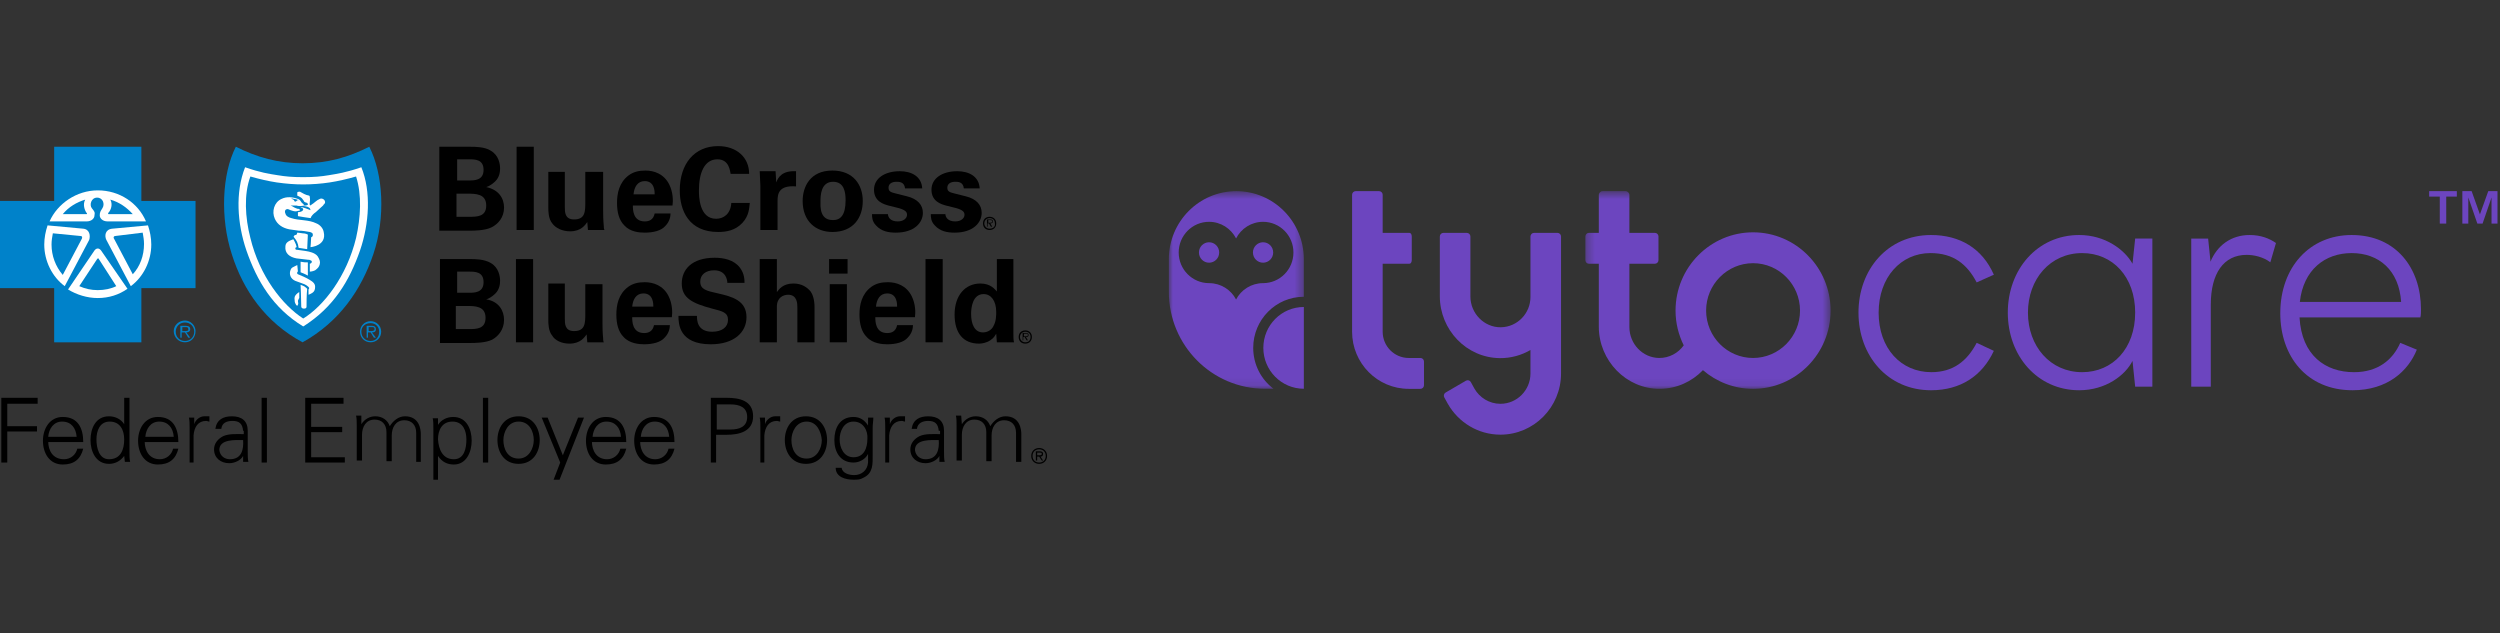 <?xml version="1.0" encoding="UTF-8"?> <svg xmlns="http://www.w3.org/2000/svg" width="308" height="78" viewBox="0 0 308 78" fill="none"><rect x="0" y="0" width="308" height="78" fill="#333333" stroke="none"/><g clip-path="url(#clip0_164_12886)"><path d="M0.163 56.985V49.009H4.639V49.741H0.896V52.508H4.558V53.16H0.896V56.985H0.163Z" fill="black"></path><path d="M5.941 54.38C5.941 55.52 6.511 56.578 7.894 56.578C8.708 56.578 9.359 56.008 9.522 55.276H10.255C9.929 56.578 9.115 57.229 7.732 57.229C6.104 57.229 5.29 55.846 5.29 54.299C5.29 52.834 6.104 51.369 7.732 51.369C9.604 51.369 10.255 52.753 10.255 54.462H5.941V54.38ZM9.441 53.811C9.359 52.753 8.79 51.939 7.65 51.939C6.592 51.939 6.023 52.834 5.941 53.811H9.441Z" fill="black"></path><path d="M15.301 56.171C14.813 56.822 14.162 57.148 13.429 57.148C11.802 57.148 11.15 55.601 11.15 54.218C11.15 52.753 11.802 51.288 13.429 51.288C14.162 51.288 14.894 51.613 15.301 52.264V49.009H15.952V55.683C15.952 56.09 15.952 56.578 16.034 56.903H15.383L15.301 56.171ZM13.511 51.939C12.29 51.939 11.883 53.078 11.883 54.136C11.883 55.194 12.208 56.578 13.429 56.578C14.894 56.578 15.301 55.357 15.301 54.136C15.301 52.997 14.813 51.939 13.511 51.939Z" fill="black"></path><path d="M17.825 54.38C17.825 55.52 18.394 56.578 19.697 56.578C20.51 56.578 21.162 56.008 21.324 55.276H21.975C21.65 56.578 20.836 57.229 19.452 57.229C17.825 57.229 17.011 55.846 17.011 54.299C17.011 52.834 17.825 51.369 19.452 51.369C21.324 51.369 21.975 52.753 21.975 54.462H17.825V54.38ZM21.406 53.811C21.324 52.753 20.755 51.939 19.615 51.939C18.557 51.939 17.987 52.834 17.906 53.811H21.406Z" fill="black"></path><path d="M24.01 56.985H23.359V52.671C23.359 52.264 23.359 51.776 23.277 51.45H23.928V52.264C24.091 51.694 24.661 51.288 25.149 51.288C25.393 51.288 25.556 51.288 25.8 51.288V51.939C25.638 51.939 25.556 51.857 25.393 51.857C24.417 51.857 23.928 52.59 23.847 53.648V56.985H24.01Z" fill="black"></path><path d="M29.951 53.078C29.87 52.183 29.463 51.857 28.649 51.857C27.916 51.857 27.347 52.102 27.265 52.834H26.533C26.696 51.694 27.509 51.288 28.568 51.288C29.788 51.288 30.521 51.857 30.521 53.078V55.682C30.521 56.09 30.521 56.578 30.602 56.903H29.951V56.09V56.171C29.707 56.659 28.974 57.066 28.242 57.066C27.184 57.066 26.37 56.415 26.37 55.357C26.37 54.624 26.858 54.055 27.509 53.729C28.242 53.404 29.219 53.485 30.033 53.485V53.078H29.951ZM28.323 56.578C29.788 56.578 30.033 55.357 29.951 54.218C29.056 54.218 27.021 54.055 27.021 55.438C27.103 56.171 27.672 56.578 28.323 56.578Z" fill="black"></path><path d="M32.881 56.985H32.23V49.009H32.881V56.985Z" fill="black"></path><path d="M37.602 56.985V49.009H42.322V49.741H38.334V52.59H42.159V53.241H38.334V56.334H42.485V56.985H37.602Z" fill="black"></path><path d="M44.519 52.264C44.926 51.613 45.577 51.287 46.228 51.287C47.124 51.287 47.775 51.776 48.019 52.508C48.426 51.857 49.077 51.287 49.891 51.287C51.681 51.287 51.844 52.915 51.844 53.485V56.903H51.275V53.322C51.275 52.346 50.705 51.776 49.809 51.776C48.751 51.776 48.263 52.671 48.263 53.648V56.822H47.612V53.241C47.612 52.264 47.042 51.694 46.147 51.694C45.089 51.694 44.601 52.59 44.601 53.566V56.74H43.95V52.427C43.95 52.02 43.95 51.532 43.868 51.206H44.519V52.264Z" fill="black"></path><path d="M54.042 59.101H53.391V52.753C53.391 52.346 53.391 51.858 53.31 51.532H53.961V52.346C54.368 51.695 55.1 51.369 55.833 51.369C57.46 51.369 58.111 52.834 58.111 54.299C58.111 55.683 57.46 57.229 55.914 57.229C55.1 57.229 54.449 56.904 53.961 56.171V59.101H54.042ZM55.914 56.578C57.216 56.578 57.46 55.194 57.46 54.136C57.46 53.078 57.053 51.939 55.751 51.939C54.449 51.939 53.961 52.997 53.961 54.136C54.042 55.357 54.53 56.578 55.914 56.578Z" fill="black"></path><path d="M60.146 56.985H59.495V49.009H60.146V56.985Z" fill="black"></path><path d="M66.494 54.218C66.494 55.682 65.68 57.148 63.89 57.148C62.099 57.148 61.285 55.682 61.285 54.218C61.285 52.753 62.099 51.288 63.89 51.288C65.68 51.288 66.494 52.753 66.494 54.218ZM63.89 51.939C62.587 51.939 62.018 53.241 62.018 54.218C62.018 55.276 62.506 56.496 63.89 56.496C65.192 56.496 65.761 55.194 65.761 54.218C65.761 53.241 65.273 51.939 63.89 51.939Z" fill="black"></path><path d="M67.471 51.45L69.343 56.089L71.215 51.45H71.947L68.936 59.101H68.203L69.017 56.985L66.738 51.45H67.471Z" fill="black"></path><path d="M72.924 54.38C72.924 55.52 73.494 56.578 74.796 56.578C75.61 56.578 76.261 56.008 76.424 55.276H77.156C76.831 56.578 76.017 57.229 74.633 57.229C73.005 57.229 72.191 55.846 72.191 54.299C72.191 52.834 73.005 51.369 74.633 51.369C76.505 51.369 77.156 52.753 77.156 54.462H72.924V54.38ZM76.505 53.811C76.424 52.753 75.854 51.939 74.714 51.939C73.656 51.939 73.087 52.834 73.005 53.811H76.505Z" fill="black"></path><path d="M78.865 54.38C78.865 55.52 79.435 56.578 80.737 56.578C81.551 56.578 82.202 56.008 82.365 55.276H83.097C82.772 56.578 81.958 57.229 80.575 57.229C78.947 57.229 78.133 55.846 78.133 54.299C78.133 52.834 78.947 51.369 80.575 51.369C82.446 51.369 83.097 52.753 83.097 54.462H78.865V54.38ZM82.446 53.811C82.365 52.753 81.795 51.939 80.656 51.939C79.598 51.939 79.028 52.834 78.947 53.811H82.446Z" fill="black"></path><path d="M87.573 56.985V49.009H89.527C91.073 49.009 92.782 49.334 92.782 51.288C92.782 53.16 91.073 53.566 89.527 53.566H88.224V56.985H87.573ZM88.306 52.915H90.015C91.073 52.915 92.05 52.59 92.05 51.369C92.05 50.148 91.073 49.823 90.015 49.823H88.306V52.915Z" fill="black"></path><path d="M94.329 56.985H93.678V52.671C93.678 52.264 93.678 51.776 93.597 51.45H94.248V52.264C94.411 51.694 94.98 51.288 95.469 51.288C95.713 51.288 95.876 51.288 96.12 51.288V51.939C95.957 51.939 95.876 51.857 95.713 51.857C94.736 51.857 94.248 52.59 94.166 53.648V56.985H94.329Z" fill="black"></path><path d="M101.898 54.218C101.898 55.682 101.084 57.148 99.294 57.148C97.503 57.148 96.689 55.682 96.689 54.218C96.689 52.753 97.503 51.288 99.294 51.288C101.084 51.288 101.898 52.753 101.898 54.218ZM99.375 51.939C98.073 51.939 97.503 53.241 97.503 54.218C97.503 55.276 97.992 56.496 99.375 56.496C100.677 56.496 101.247 55.194 101.247 54.218C101.166 53.241 100.677 51.939 99.375 51.939Z" fill="black"></path><path d="M106.944 51.45H107.595C107.595 51.858 107.513 52.264 107.513 52.671V56.008C107.513 57.148 107.595 58.287 106.374 58.857C105.967 59.101 105.642 59.101 105.153 59.101C104.177 59.101 102.956 58.776 102.956 57.636H103.688C103.77 58.287 104.584 58.531 105.235 58.531C106.13 58.531 106.862 57.962 106.944 56.985V55.927C106.618 56.578 105.886 56.985 105.153 56.985C103.525 56.985 102.793 55.683 102.793 54.218C102.793 52.753 103.444 51.369 105.153 51.369C105.967 51.369 106.537 51.776 106.944 52.427V52.346V51.45ZM105.153 51.939C103.932 51.939 103.444 53.16 103.444 54.136C103.444 55.113 103.932 56.334 105.153 56.334C106.455 56.334 106.862 55.194 106.862 54.055C106.944 53.078 106.374 51.939 105.153 51.939Z" fill="black"></path><path d="M109.711 56.985H109.06V52.671C109.06 52.264 109.06 51.776 108.979 51.45H109.63V52.264C109.792 51.694 110.362 51.288 110.85 51.288C111.095 51.288 111.257 51.288 111.502 51.288V51.939C111.339 51.939 111.257 51.857 111.095 51.857C110.118 51.857 109.63 52.59 109.548 53.648V56.985H109.711Z" fill="black"></path><path d="M115.653 53.078C115.572 52.183 115.165 51.857 114.351 51.857C113.7 51.857 113.049 52.102 112.967 52.834H112.316C112.479 51.694 113.293 51.288 114.351 51.288C115.572 51.288 116.304 51.857 116.304 53.078V55.682C116.304 56.09 116.304 56.578 116.385 56.903H115.734V56.09V56.171C115.49 56.659 114.758 57.066 114.025 57.066C112.967 57.066 112.153 56.415 112.153 55.357C112.153 54.624 112.642 54.055 113.293 53.729C114.025 53.404 115.002 53.485 115.816 53.485V53.078H115.653ZM114.025 56.578C115.49 56.578 115.734 55.357 115.653 54.218C114.758 54.218 112.723 54.055 112.723 55.438C112.804 56.171 113.374 56.578 114.025 56.578Z" fill="black"></path><path d="M118.501 52.264C118.908 51.613 119.559 51.287 120.21 51.287C121.105 51.287 121.757 51.776 122.001 52.508C122.408 51.857 123.059 51.287 123.873 51.287C125.663 51.287 125.826 52.915 125.826 53.485V56.903H125.175V53.322C125.175 52.346 124.605 51.776 123.71 51.776C122.652 51.776 122.164 52.671 122.164 53.648V56.822H121.512V53.241C121.512 52.264 120.943 51.694 120.047 51.694C118.989 51.694 118.501 52.59 118.501 53.566V56.74H117.85V52.427C117.85 52.02 117.85 51.532 117.769 51.206H118.42L118.501 52.264Z" fill="black"></path><path d="M56.239 26.709H57.785C58.762 26.709 59.902 26.709 59.902 25.325C59.902 23.86 58.599 23.86 57.541 23.86H56.239V26.709ZM56.239 22.232H57.785C58.437 22.232 59.576 22.232 59.576 20.93C59.576 19.628 58.518 19.628 57.785 19.628H56.321V22.232H56.239ZM54.123 18.081H57.948C58.518 18.081 59.739 18.081 60.471 18.57C61.448 19.14 61.611 20.198 61.611 20.767C61.611 21.174 61.529 21.825 61.041 22.314C60.96 22.395 60.471 22.883 59.902 23.046C61.448 23.372 62.099 24.43 62.099 25.569C62.099 26.79 61.367 27.604 60.553 28.011C59.739 28.418 58.355 28.418 57.948 28.418H54.123V18.081Z" fill="black"></path><path d="M65.762 18.081H63.645V28.336H65.762V18.081Z" fill="black"></path><path d="M69.587 21.174V25.488C69.587 26.139 69.587 27.034 70.726 27.034C72.109 27.034 72.109 26.058 72.109 24.837V21.174H74.307V25.895C74.307 27.441 74.388 27.604 74.388 27.848C74.388 28.011 74.388 28.174 74.47 28.337H72.435L72.354 27.36C72.109 27.685 71.621 28.499 70.238 28.499C69.261 28.499 68.447 28.092 68.04 27.523C67.552 26.953 67.552 25.976 67.552 25.569V21.174H69.587Z" fill="black"></path><path d="M80.656 23.941C80.656 23.616 80.656 22.313 79.435 22.313C78.54 22.313 78.133 23.046 78.051 23.941H80.656ZM77.97 25.325C77.97 25.813 77.97 27.278 79.435 27.278C79.923 27.278 80.493 27.115 80.656 26.302H82.609C82.609 26.627 82.528 27.278 81.958 27.848C81.47 28.418 80.493 28.662 79.435 28.662C78.784 28.662 77.644 28.58 76.912 27.766C76.261 27.115 76.017 26.139 76.017 24.999C76.017 23.86 76.261 22.476 77.482 21.581C78.051 21.174 78.702 21.011 79.516 21.011C80.574 21.011 81.795 21.418 82.446 22.72C82.935 23.697 82.935 24.755 82.853 25.325H77.97Z" fill="black"></path><path d="M90.015 21.418C89.933 21.093 89.852 19.628 88.387 19.628C86.759 19.628 86.108 21.337 86.108 23.453C86.108 24.104 86.108 26.953 88.224 26.953C89.12 26.953 90.015 26.383 90.096 24.999H92.375C92.294 25.651 92.294 26.546 91.48 27.441C90.585 28.418 89.445 28.58 88.469 28.58C84.888 28.58 83.748 25.976 83.748 23.453C83.748 20.198 85.539 18 88.469 18C90.747 18 92.294 19.384 92.294 21.418H90.015Z" fill="black"></path><path d="M93.678 22.883C93.678 22.558 93.597 21.5 93.597 21.093H95.55L95.631 22.476C95.876 21.825 96.364 21.011 98.073 21.093V22.965C95.957 22.802 95.794 23.86 95.794 24.755V28.336H93.678V22.883Z" fill="black"></path><path d="M102.631 27.115C103.526 27.115 104.177 26.546 104.177 24.674C104.177 23.697 104.014 22.395 102.631 22.395C101.084 22.395 101.084 24.185 101.084 24.837C101.003 26.464 101.573 27.115 102.631 27.115ZM102.549 21.011C105.154 21.011 106.293 22.802 106.293 24.755C106.293 26.79 105.154 28.58 102.549 28.58C100.514 28.58 98.887 27.278 98.887 24.755C98.887 23.046 99.782 21.011 102.549 21.011Z" fill="black"></path><path d="M109.386 26.302C109.386 26.79 109.711 27.278 110.607 27.278C111.339 27.278 111.746 26.871 111.746 26.464C111.746 26.139 111.583 25.895 110.77 25.651L109.467 25.325C108.898 25.162 107.677 24.837 107.677 23.372C107.677 21.988 108.979 21.093 110.851 21.093C112.316 21.093 113.537 21.744 113.618 23.209H111.502C111.421 22.395 110.77 22.395 110.444 22.395C109.874 22.395 109.467 22.639 109.467 23.128C109.467 23.616 109.793 23.697 110.444 23.86L111.746 24.186C113.048 24.511 113.699 25.244 113.699 26.22C113.699 27.441 112.641 28.662 110.363 28.662C109.467 28.662 108.572 28.499 107.921 27.767C107.433 27.278 107.433 26.709 107.433 26.383H109.386V26.302Z" fill="black"></path><path d="M116.466 26.302C116.466 26.79 116.792 27.278 117.687 27.278C118.42 27.278 118.827 26.871 118.827 26.464C118.827 26.139 118.664 25.895 117.85 25.651L116.548 25.325C115.978 25.162 114.757 24.837 114.757 23.372C114.757 21.988 116.059 21.093 117.931 21.093C119.396 21.093 120.617 21.744 120.699 23.209H118.745C118.664 22.395 118.013 22.395 117.687 22.395C117.117 22.395 116.71 22.639 116.71 23.128C116.71 23.616 117.036 23.697 117.687 23.86L118.989 24.186C120.292 24.511 120.943 25.244 120.943 26.22C120.943 27.441 119.885 28.662 117.606 28.662C116.71 28.662 115.815 28.499 115.164 27.767C114.676 27.278 114.676 26.709 114.676 26.383H116.466V26.302Z" fill="black"></path><path d="M56.239 40.545H57.704C58.681 40.545 59.82 40.545 59.82 39.161C59.82 37.696 58.518 37.696 57.46 37.696H56.158V40.545H56.239ZM56.239 36.068H57.785C58.437 36.068 59.576 36.068 59.576 34.766C59.576 33.464 58.518 33.464 57.785 33.464H56.321V36.068H56.239ZM54.123 31.918H57.948C58.518 31.918 59.657 31.918 60.471 32.406C61.448 32.975 61.611 34.034 61.611 34.603C61.611 35.01 61.529 35.661 61.041 36.15C60.96 36.231 60.471 36.719 59.902 36.882C61.448 37.126 62.099 38.266 62.099 39.405C62.099 40.626 61.367 41.44 60.634 41.847C59.82 42.254 58.437 42.254 58.03 42.254H54.204V31.918H54.123Z" fill="black"></path><path d="M65.68 31.918H63.565V42.172H65.68V31.918Z" fill="black"></path><path d="M69.587 35.01V39.242C69.587 39.893 69.587 40.789 70.726 40.789C72.109 40.789 72.109 39.812 72.109 38.591V35.01H74.226V39.731C74.226 41.277 74.307 41.44 74.307 41.684C74.307 41.847 74.307 42.01 74.388 42.172H72.354L72.272 41.196C72.028 41.521 71.54 42.335 70.156 42.335C69.18 42.335 68.366 41.928 68.04 41.358C67.552 40.789 67.552 39.812 67.552 39.405V34.929H69.587V35.01Z" fill="black"></path><path d="M80.492 37.777C80.492 37.451 80.492 36.149 79.272 36.149C78.376 36.149 77.969 36.882 77.888 37.777H80.492ZM77.888 39.079C77.888 39.568 77.888 41.032 79.353 41.032C79.841 41.032 80.411 40.87 80.574 40.056H82.527C82.527 40.381 82.446 41.032 81.876 41.602C81.388 42.172 80.411 42.416 79.353 42.416C78.783 42.416 77.562 42.335 76.83 41.521C76.179 40.87 75.935 39.893 75.935 38.754C75.935 37.614 76.179 36.231 77.4 35.335C77.969 34.928 78.62 34.766 79.434 34.766C80.492 34.766 81.713 35.173 82.364 36.475C82.853 37.451 82.853 38.51 82.771 39.079H77.888Z" fill="black"></path><path d="M85.864 38.916C85.864 39.405 85.864 40.87 87.736 40.87C88.957 40.87 89.689 40.3 89.689 39.405C89.689 38.51 89.038 38.347 87.736 38.021C85.294 37.37 83.992 36.719 83.992 34.928C83.992 33.219 85.213 31.754 88.061 31.754C89.119 31.754 90.422 31.999 91.154 32.975C91.724 33.708 91.724 34.522 91.724 34.847H89.608C89.608 34.522 89.445 33.301 87.98 33.301C86.922 33.301 86.271 33.87 86.271 34.684C86.271 35.661 87.003 35.824 88.468 36.149C90.259 36.556 91.968 37.045 91.968 39.079C91.968 40.951 90.422 42.416 87.573 42.416C83.666 42.416 83.585 39.893 83.585 38.916H85.864Z" fill="black"></path><path d="M93.596 31.917H95.712V35.986C95.956 35.661 96.444 34.928 97.746 34.928C98.805 34.928 99.456 35.417 99.863 35.905C100.107 36.231 100.351 36.882 100.351 37.858V42.172H98.235V37.858C98.235 37.451 98.235 36.312 97.095 36.312C96.526 36.312 95.712 36.638 95.712 37.777V42.172H93.596V31.917Z" fill="black"></path><path d="M102.223 35.01H104.339V42.172H102.223V35.01ZM102.142 31.918H104.42V33.708H102.142V31.918Z" fill="black"></path><path d="M110.525 37.778C110.525 37.452 110.525 36.15 109.304 36.15C108.409 36.15 108.002 36.882 107.92 37.778H110.525ZM107.839 39.08C107.839 39.568 107.839 41.033 109.304 41.033C109.792 41.033 110.362 40.87 110.525 40.056H112.478C112.478 40.382 112.397 41.033 111.827 41.603C111.339 42.172 110.362 42.417 109.304 42.417C108.734 42.417 107.513 42.335 106.781 41.521C106.13 40.87 105.886 39.894 105.886 38.754C105.886 37.615 106.13 36.231 107.351 35.336C107.92 34.929 108.572 34.766 109.385 34.766C110.443 34.766 111.664 35.173 112.315 36.475C112.804 37.452 112.804 38.51 112.722 39.08H107.839Z" fill="black"></path><path d="M116.14 31.918H114.024V42.172H116.14V31.918Z" fill="black"></path><path d="M121.105 40.952C121.756 40.952 122.245 40.545 122.407 40.138C122.733 39.568 122.733 38.836 122.733 38.428C122.733 37.045 122.082 36.231 121.187 36.231C119.803 36.231 119.64 37.94 119.64 38.673C119.64 39.894 120.047 40.952 121.105 40.952ZM122.733 31.918H124.849V41.033C124.849 41.44 124.849 41.928 124.93 42.172H122.814L122.733 41.114C122.57 41.358 122.489 41.603 122 41.928C121.512 42.254 120.942 42.335 120.617 42.335C118.664 42.335 117.605 41.033 117.605 38.754C117.605 36.394 118.908 34.929 120.78 34.929C122.082 34.929 122.57 35.661 122.814 35.906V31.918H122.733Z" fill="black"></path><path d="M45.659 39.568C44.926 39.568 44.356 40.138 44.356 40.87C44.356 41.603 44.926 42.172 45.659 42.172C46.391 42.172 46.961 41.603 46.961 40.87C46.961 40.138 46.391 39.568 45.659 39.568ZM45.659 42.01C45.008 42.01 44.519 41.521 44.519 40.87C44.519 40.219 45.008 39.812 45.659 39.812C46.31 39.812 46.717 40.3 46.717 40.87C46.717 41.521 46.31 42.01 45.659 42.01Z" fill="#0082CA"></path><path d="M46.31 40.545C46.31 40.3 46.148 40.138 45.822 40.138H45.171V41.603H45.334V40.952H45.659L46.066 41.603H46.31L45.822 40.952C46.148 40.952 46.31 40.87 46.31 40.545ZM45.659 40.789H45.415V40.3H45.822C45.985 40.3 46.148 40.3 46.148 40.545C46.148 40.789 45.822 40.789 45.659 40.789Z" fill="#0082CA"></path><path d="M45.496 18.081C42.892 19.384 40.369 20.116 37.276 20.116C34.265 20.116 31.66 19.384 29.056 18.081C27.347 21.419 27.102 26.871 28.567 31.348C29.951 35.743 32.718 39.731 37.276 42.172C41.834 39.649 44.52 35.661 45.984 31.348C47.531 26.79 47.205 21.419 45.496 18.081Z" fill="#0082CA"></path><path d="M44.356 30.859C43.054 34.603 41.101 37.859 37.357 40.219C33.613 37.94 31.66 34.603 30.358 30.859C29.218 27.523 28.974 23.697 30.195 20.605C32.067 21.256 33.125 21.418 34.183 21.581C35.16 21.744 35.974 21.825 37.357 21.825C38.741 21.825 39.555 21.744 40.531 21.581C41.508 21.418 42.647 21.256 44.519 20.605C45.74 23.616 45.496 27.523 44.356 30.859Z" fill="white"></path><path d="M40.612 22.477C39.554 22.639 38.415 22.721 37.357 22.721C36.299 22.721 35.241 22.639 34.102 22.477C33.044 22.314 31.985 22.07 30.846 21.744C30.032 23.942 30.195 26.79 30.846 29.313C31.985 34.034 34.834 37.615 37.357 39.243C39.88 37.696 42.729 34.034 43.868 29.313C44.438 26.79 44.601 24.023 43.868 21.744C42.729 22.07 41.671 22.314 40.612 22.477Z" fill="#0082CA"></path><path d="M40.043 24.999C39.962 25.162 39.88 25.162 39.799 25.325C39.555 25.569 39.229 25.813 38.904 26.139C38.66 26.302 38.497 26.464 38.334 26.709C38.334 26.79 38.253 26.871 38.253 26.871C37.683 26.79 37.113 26.709 36.706 26.627V26.139C36.706 26.139 37.276 26.139 37.358 25.813C37.358 25.813 37.358 25.732 37.276 25.65C37.195 25.569 37.032 25.569 37.032 25.488C37.439 25.569 37.846 25.732 38.253 25.895C38.253 25.813 38.171 25.65 38.171 25.65C38.09 25.569 38.009 25.569 37.927 25.488C37.683 25.406 37.032 25.325 37.032 25.325C37.032 25.325 37.276 25.325 37.602 25.325C37.764 25.325 37.846 25.244 37.927 25.244C37.927 25.162 37.927 25.081 37.846 24.999C37.52 24.918 37.439 24.837 37.439 24.755C37.358 24.674 37.276 24.511 37.195 24.43C37.032 24.267 36.625 24.104 36.625 24.104C36.625 24.104 36.625 23.86 36.625 23.697C36.706 23.616 36.869 23.616 36.951 23.616C37.276 23.779 37.602 24.023 38.09 24.104C38.171 24.185 38.171 24.185 38.171 24.348C38.253 24.674 38.09 25.081 38.171 25.244C38.171 25.325 38.253 25.325 38.334 25.244C38.741 24.999 38.985 24.674 39.392 24.511C39.636 24.348 40.125 24.592 40.043 24.999Z" fill="white"></path><path d="M38.253 30.452C38.253 30.452 38.334 29.639 38.334 29.232C38.578 29.15 38.578 28.906 38.497 28.743C38.416 28.662 38.253 28.581 38.171 28.581C37.683 28.499 37.276 28.418 36.788 28.418C36.381 28.336 36.055 28.336 35.648 28.255C34.834 28.092 34.183 27.685 33.858 26.953C33.451 26.058 33.776 24.918 34.672 24.511C35.323 24.186 36.055 24.267 36.706 24.511C36.95 24.593 37.032 24.755 37.195 24.999C37.276 25.081 37.358 25.081 37.439 25.244C37.439 25.325 37.439 25.325 37.358 25.325C37.195 25.406 36.706 25.406 36.544 25.325C36.381 25.325 36.055 25.325 35.811 25.325C36.055 25.406 36.218 25.569 36.462 25.651C36.625 25.732 36.706 25.732 36.788 25.732C36.869 25.732 36.95 25.813 36.95 25.895C36.95 25.976 36.788 25.976 36.706 25.976C36.544 26.058 36.299 26.058 36.055 25.976C35.648 25.895 35.486 25.651 35.241 25.813C35.079 25.895 35.079 26.139 35.16 26.302C35.241 26.627 35.567 26.79 35.892 26.871C36.869 27.197 38.009 27.034 38.985 27.523C39.392 27.685 39.799 28.092 39.88 28.581C40.287 30.29 38.253 30.452 38.253 30.452Z" fill="white"></path><path d="M36.625 28.662C36.625 28.662 36.788 28.662 37.276 28.744C37.683 28.744 37.927 28.906 37.927 28.906L37.846 30.697C37.439 30.615 37.194 30.615 36.788 30.534C36.706 29.883 36.543 29.639 36.218 29.232C36.136 29.15 36.218 29.069 36.218 29.069C36.218 28.988 36.543 28.906 36.543 28.906L36.625 28.662Z" fill="white"></path><path d="M39.392 32.568C39.311 32.894 39.148 33.057 38.822 33.301C38.497 33.464 38.171 33.464 38.171 33.464V32.487C38.171 32.487 38.253 32.487 38.334 32.406C38.416 32.324 38.416 32.324 38.416 32.243C38.416 32.161 38.334 32.08 38.253 32.08C38.171 31.999 38.009 31.999 37.927 31.999C37.439 31.917 37.032 31.917 36.544 31.836C35.648 31.673 35.079 31.185 35.16 30.371C35.16 29.801 35.73 29.638 36.137 29.476C36.3 29.72 36.381 29.964 36.462 30.127C36.544 30.371 36.544 30.452 36.544 30.452C36.544 30.452 36.381 30.452 36.381 30.615C36.381 30.778 36.544 30.778 36.625 30.778C37.195 30.859 38.009 30.941 38.416 31.103C38.66 31.185 38.985 31.348 39.148 31.592C39.392 31.999 39.474 32.243 39.392 32.568Z" fill="white"></path><path d="M37.032 32.243C37.439 32.325 37.602 32.325 37.928 32.325V33.952L37.439 33.708L37.032 33.545V32.243Z" fill="white"></path><path d="M38.497 36.068C38.253 36.231 38.009 36.312 38.009 36.312V35.661C38.009 35.661 38.09 35.58 38.09 35.498C38.09 35.336 37.602 35.01 37.276 34.929C37.032 34.847 36.625 34.685 36.381 34.603C35.811 34.359 35.567 33.789 35.811 33.22C35.892 32.975 36.137 32.894 36.299 32.813C36.462 32.731 36.625 32.65 36.625 32.65L36.706 33.464C36.706 33.464 36.625 33.464 36.625 33.545C36.544 33.708 36.706 33.789 36.706 33.789C37.113 33.952 37.683 34.196 38.09 34.44C38.66 34.766 38.822 35.01 38.822 35.336C38.822 35.661 38.741 35.905 38.497 36.068Z" fill="white"></path><path d="M37.765 37.777C37.765 37.94 37.683 38.021 37.439 38.021C37.276 38.021 37.114 37.94 37.114 37.777C37.114 36.882 37.032 35.091 37.032 35.091C37.032 35.091 37.276 35.173 37.439 35.254C37.439 35.254 37.602 35.336 37.765 35.498L37.846 35.58C37.765 36.231 37.765 37.533 37.765 37.777Z" fill="white"></path><path d="M36.706 37.045C36.706 37.289 36.788 37.37 36.706 37.533C36.706 37.696 36.544 37.696 36.462 37.533C36.381 37.37 36.299 37.289 36.299 36.964C36.218 36.475 36.462 36.312 36.625 36.15C36.706 36.068 36.869 35.987 36.869 35.987V36.719C36.869 36.719 36.788 36.801 36.706 37.045Z" fill="white"></path><path d="M36.137 24.593C36.3 24.674 36.218 24.837 36.381 24.837C36.462 24.837 36.544 24.755 36.625 24.674H36.788C36.544 24.511 36.137 24.511 35.893 24.43C35.974 24.593 36.055 24.511 36.137 24.593Z" fill="#0082CA"></path><path d="M22.789 39.486C22.056 39.486 21.405 40.056 21.405 40.788C21.405 41.521 21.975 42.172 22.789 42.172C23.521 42.172 24.091 41.602 24.091 40.788C24.091 40.137 23.521 39.486 22.789 39.486ZM22.789 42.009C22.138 42.009 21.649 41.521 21.649 40.87C21.649 40.219 22.138 39.73 22.789 39.73C23.44 39.73 23.928 40.219 23.928 40.87C23.928 41.521 23.44 42.009 22.789 42.009Z" fill="#0082CA"></path><path d="M23.44 40.545C23.44 40.3 23.277 40.138 22.87 40.138H22.219V41.603H22.381V40.952H22.788L23.195 41.603H23.44L22.951 40.952C23.277 40.952 23.44 40.789 23.44 40.545ZM22.707 40.789H22.463V40.3H22.87C23.033 40.3 23.195 40.3 23.195 40.545C23.277 40.789 22.951 40.789 22.707 40.789Z" fill="#0082CA"></path><path d="M6.674 18.081V24.755H0V35.499H6.674V42.172H17.417V35.499H24.091V24.755H17.417V18.081H6.674Z" fill="#0082CA"></path><path d="M16.115 35.254L13.104 29.557C12.86 29.069 12.941 28.255 13.836 28.174L18.232 27.767C18.476 28.499 18.638 29.313 18.638 30.127C18.638 32.162 17.662 34.115 16.115 35.254Z" fill="white"></path><path d="M15.708 35.58C14.65 36.312 13.429 36.719 12.045 36.719C10.743 36.719 9.441 36.312 8.383 35.661L11.638 30.859C11.883 30.534 12.208 30.534 12.452 30.859L15.708 35.58Z" fill="white"></path><path d="M5.453 30.127C5.453 29.313 5.616 28.499 5.86 27.767L10.255 28.174C11.069 28.255 11.15 29.069 10.988 29.557L7.976 35.254C6.43 34.115 5.453 32.162 5.453 30.127Z" fill="white"></path><path d="M12.046 31.836L11.964 31.917L9.767 35.254C10.499 35.58 11.232 35.743 12.046 35.743C12.859 35.743 13.673 35.58 14.324 35.254L12.127 31.836H12.046Z" fill="#0082CA"></path><path d="M9.848 29.069L6.511 28.743C6.43 29.15 6.349 29.638 6.349 30.127C6.349 31.51 6.837 32.813 7.732 33.871L10.092 29.394C10.174 29.15 10.092 29.069 9.848 29.069Z" fill="#0082CA"></path><path d="M12.046 23.453C14.732 23.453 17.011 25 17.987 27.278H13.267C12.616 27.278 12.29 26.871 12.29 26.546C12.29 26.139 12.371 26.058 12.616 25.651C12.941 25.162 12.697 24.348 11.964 24.348C11.232 24.348 10.988 25.244 11.313 25.651C11.639 26.058 11.72 26.139 11.639 26.546C11.639 26.871 11.313 27.278 10.662 27.278H6.104C7.081 25.081 9.441 23.453 12.046 23.453Z" fill="white"></path><path d="M16.359 26.383C15.627 25.569 14.731 24.918 13.592 24.593C13.917 25.163 13.673 25.895 13.348 26.221C13.266 26.302 13.348 26.302 13.348 26.383H16.359Z" fill="#0082CA"></path><path d="M14.243 29.069C13.999 29.069 13.999 29.232 13.999 29.313L16.359 33.79C17.255 32.813 17.743 31.511 17.743 30.046C17.743 29.557 17.662 29.15 17.58 28.662L14.243 29.069Z" fill="#0082CA"></path><path d="M10.5 24.593C9.442 24.918 8.465 25.488 7.732 26.383H10.662C10.744 26.383 10.744 26.302 10.662 26.221C10.418 25.895 10.174 25.163 10.5 24.593Z" fill="#0082CA"></path><path d="M121.919 26.709C121.431 26.709 121.105 27.034 121.105 27.522C121.105 28.011 121.431 28.336 121.919 28.336C122.408 28.336 122.733 28.011 122.733 27.522C122.733 27.034 122.408 26.709 121.919 26.709ZM121.919 28.174C121.512 28.174 121.268 27.848 121.268 27.522C121.268 27.115 121.594 26.871 121.919 26.871C122.326 26.871 122.57 27.115 122.57 27.522C122.652 27.929 122.326 28.174 121.919 28.174Z" fill="black"></path><path d="M122.326 27.278C122.326 27.116 122.245 27.034 122.001 27.034H121.594V27.929H121.675V27.523H121.838L122.082 27.929H122.245L122.001 27.523C122.245 27.523 122.326 27.441 122.326 27.278ZM121.919 27.441H121.757V27.116H122.001C122.082 27.116 122.245 27.116 122.245 27.278C122.245 27.441 122.082 27.441 121.919 27.441Z" fill="black"></path><path d="M126.314 40.707C125.826 40.707 125.5 41.033 125.5 41.521C125.5 42.009 125.826 42.335 126.314 42.335C126.802 42.335 127.128 42.009 127.128 41.521C127.128 41.033 126.802 40.707 126.314 40.707ZM126.314 42.172C125.907 42.172 125.663 41.846 125.663 41.521C125.663 41.114 125.988 40.87 126.314 40.87C126.721 40.87 126.965 41.114 126.965 41.521C126.965 41.928 126.721 42.172 126.314 42.172Z" fill="black"></path><path d="M126.721 41.277C126.721 41.114 126.639 41.033 126.395 41.033H125.988V41.928H126.07V41.521H126.232L126.477 41.928H126.639L126.395 41.521C126.639 41.521 126.721 41.44 126.721 41.277ZM126.314 41.44H126.151V41.114H126.395C126.477 41.114 126.639 41.114 126.639 41.277C126.639 41.44 126.395 41.44 126.314 41.44Z" fill="black"></path><path d="M128.024 55.194C127.454 55.194 127.047 55.601 127.047 56.171C127.047 56.741 127.454 57.148 128.024 57.148C128.593 57.148 129 56.741 129 56.171C129 55.601 128.593 55.194 128.024 55.194ZM128.024 56.985C127.535 56.985 127.21 56.659 127.21 56.171C127.21 55.683 127.535 55.357 128.024 55.357C128.512 55.357 128.837 55.683 128.837 56.171C128.837 56.659 128.512 56.985 128.024 56.985Z" fill="black"></path><path d="M128.511 55.927C128.511 55.764 128.43 55.601 128.105 55.601H127.616V56.74H127.779V56.252H128.023L128.349 56.74H128.511L128.186 56.252C128.349 56.252 128.511 56.171 128.511 55.927ZM128.023 56.089H127.779V55.764H128.105C128.267 55.764 128.349 55.764 128.349 55.927C128.349 56.089 128.186 56.089 128.023 56.089Z" fill="black"></path></g><path fill-rule="evenodd" clip-rule="evenodd" d="M306.555 23.55L305.527 26.414L304.505 23.55H303.361V27.55H304.095V24.323L305.211 27.55H305.851L306.958 24.323V27.55H307.691V23.55H306.555ZM299.273 23.55V24.218H300.581V27.55H301.376V24.218H302.682V23.55H299.273Z" fill="#6C45BF"></path><path fill-rule="evenodd" clip-rule="evenodd" d="M228.965 38.516C228.965 33.224 232.541 28.954 237.906 28.954C241.445 28.954 244.219 30.596 245.642 33.844L243.526 34.793C242.358 32.567 240.679 31.18 237.832 31.18C234.184 31.18 231.447 34.173 231.447 38.516C231.447 42.896 234.184 45.852 237.942 45.852C240.643 45.852 242.358 44.465 243.526 42.239L245.642 43.225C244.219 46.291 241.555 48.079 237.906 48.079C232.541 48.079 228.965 43.809 228.965 38.516Z" fill="#6C45BF"></path><path fill-rule="evenodd" clip-rule="evenodd" d="M247.361 38.516C247.361 33.187 251.01 28.954 256.156 28.954C259.367 28.954 261.776 30.778 262.725 32.494L263.053 29.391H265.17V47.641H263.053L262.725 44.465C261.849 46.218 259.441 48.079 256.156 48.079C251.01 48.079 247.361 43.845 247.361 38.516ZM263.053 38.516C263.053 34.1 260.28 31.18 256.521 31.18C252.58 31.18 249.843 34.392 249.843 38.516C249.843 42.641 252.58 45.852 256.521 45.852C260.28 45.852 263.053 42.932 263.053 38.516Z" fill="#6C45BF"></path><path fill-rule="evenodd" clip-rule="evenodd" d="M269.962 29.392H272.042L272.334 32.239C273.137 30.268 274.852 28.954 277.151 28.954C278.501 28.954 279.559 29.355 280.399 29.939L279.705 32.312C278.829 31.655 277.698 31.399 276.786 31.399C273.939 31.399 272.37 33.699 272.37 37.531V47.641H269.962V29.392Z" fill="#6C45BF"></path><path fill-rule="evenodd" clip-rule="evenodd" d="M289.835 48.079C284.178 48.079 280.931 43.882 280.931 38.589C280.931 32.932 284.544 28.954 289.725 28.954C295.2 28.954 298.265 33.041 298.265 38.115C298.265 38.407 298.265 38.808 298.192 39.1H283.302C283.558 43.772 286.477 45.853 290.017 45.853C292.973 45.853 294.798 44.32 295.71 42.239L297.754 43.079C296.696 45.706 294.141 48.079 289.835 48.079ZM283.339 37.202H295.82C295.564 33.261 293.046 31.18 289.725 31.18C286.441 31.18 283.777 33.224 283.339 37.202Z" fill="#6C45BF"></path><mask id="mask0_164_12886" style="mask-type:luminance" maskUnits="userSpaceOnUse" x="144" y="23" width="17" height="25"><path fill-rule="evenodd" clip-rule="evenodd" d="M144 23.55H160.633V47.894H144V23.55Z" fill="white"></path></mask><g mask="url(#mask0_164_12886)"><path fill-rule="evenodd" clip-rule="evenodd" d="M155.611 34.883C154.162 34.883 152.906 35.702 152.284 36.898C151.662 35.702 150.407 34.883 148.957 34.883C146.89 34.883 145.215 33.192 145.215 31.105C145.215 29.019 146.89 27.328 148.957 27.328C150.407 27.328 151.662 28.16 152.284 29.376C152.906 28.16 154.162 27.328 155.611 27.328C157.677 27.328 159.352 29.019 159.352 31.105C159.352 33.192 157.677 34.883 155.611 34.883ZM152.317 23.55C147.724 23.55 144 27.308 144 31.945V35.949C144 42.546 149.299 47.894 155.835 47.894H156.891C155.376 46.746 154.396 44.917 154.396 42.858C154.396 39.38 157.188 36.562 160.633 36.562V31.945C160.633 27.308 156.91 23.55 152.317 23.55Z" fill="#6C45BF"></path></g><path fill-rule="evenodd" clip-rule="evenodd" d="M155.643 42.857C155.643 45.639 157.876 47.894 160.633 47.894V37.821C157.876 37.821 155.643 40.076 155.643 42.857Z" fill="#6C45BF"></path><path fill-rule="evenodd" clip-rule="evenodd" d="M155.61 29.846C154.921 29.846 154.362 30.41 154.362 31.105C154.362 31.801 154.921 32.365 155.61 32.365C156.298 32.365 156.857 31.801 156.857 31.105C156.857 30.41 156.298 29.846 155.61 29.846Z" fill="#6C45BF"></path><path fill-rule="evenodd" clip-rule="evenodd" d="M148.957 29.846C148.269 29.846 147.71 30.41 147.71 31.105C147.71 31.801 148.269 32.365 148.957 32.365C149.646 32.365 150.204 31.801 150.204 31.105C150.204 30.41 149.646 29.846 148.957 29.846Z" fill="#6C45BF"></path><mask id="mask1_164_12886" style="mask-type:luminance" maskUnits="userSpaceOnUse" x="195" y="23" width="31" height="25"><path fill-rule="evenodd" clip-rule="evenodd" d="M195.314 23.55H225.529V47.905H195.314V23.55Z" fill="white"></path></mask><g mask="url(#mask1_164_12886)"><path fill-rule="evenodd" clip-rule="evenodd" d="M215.978 28.622C210.711 28.622 206.427 32.947 206.427 38.264C206.427 39.804 206.796 41.255 207.435 42.548C206.754 43.499 205.646 44.117 204.395 44.102C202.357 44.078 200.74 42.35 200.74 40.292V32.492H203.886C204.128 32.492 204.325 32.294 204.325 32.049V29.133C204.325 28.888 204.128 28.69 203.886 28.69H200.74V24.03C200.74 23.765 200.528 23.55 200.265 23.55H197.449C197.186 23.55 196.973 23.765 196.973 24.03V28.69H195.754C195.511 28.69 195.314 28.888 195.314 29.133V32.049C195.314 32.294 195.511 32.492 195.754 32.492H196.973V40.25C196.973 44.431 200.363 47.941 204.505 47.904C206.582 47.887 208.457 47.006 209.8 45.604C211.468 47.036 213.623 47.905 215.978 47.905C221.245 47.905 225.529 43.58 225.529 38.264C225.529 32.947 221.245 28.622 215.978 28.622ZM215.978 44.102C212.789 44.102 210.193 41.483 210.193 38.264C210.193 35.044 212.789 32.425 215.978 32.425C219.167 32.425 221.763 35.044 221.763 38.264C221.763 41.483 219.167 44.102 215.978 44.102Z" fill="#6C45BF"></path></g><path fill-rule="evenodd" clip-rule="evenodd" d="M192.32 29.134C192.32 28.889 192.123 28.69 191.88 28.69H188.992C188.75 28.69 188.553 28.889 188.553 29.134V36.585C188.553 38.623 186.928 40.284 184.918 40.319C182.848 40.355 181.153 38.609 181.153 36.519V29.134C181.153 28.889 180.957 28.69 180.714 28.69H177.826C177.583 28.69 177.387 28.889 177.387 29.134V36.489C177.387 40.639 180.669 44.081 184.78 44.121C186.154 44.135 187.441 43.765 188.553 43.121V46.013C188.553 48.073 186.893 49.748 184.853 49.748C183.48 49.748 182.279 48.988 181.641 47.863L181.202 47.065C181.081 46.853 180.812 46.78 180.602 46.903L178.101 48.361C177.891 48.483 177.818 48.754 177.94 48.966L178.38 49.763C179.671 52.024 182.088 53.55 184.853 53.55C188.97 53.55 192.32 50.169 192.32 46.013V32.841V29.134Z" fill="#6C45BF"></path><path fill-rule="evenodd" clip-rule="evenodd" d="M174.997 44.102H173.552C171.78 44.102 170.344 42.652 170.344 40.864V32.492H173.654C173.805 32.492 173.928 32.294 173.928 32.049V29.133C173.928 28.888 173.805 28.69 173.654 28.69H170.344V23.994C170.344 23.749 170.147 23.55 169.905 23.55H167.017C166.774 23.55 166.577 23.749 166.577 23.994V40.864C166.577 44.752 169.7 47.905 173.552 47.905H174.997C175.239 47.905 175.435 47.706 175.435 47.461V44.546C175.435 44.301 175.239 44.102 174.997 44.102Z" fill="#6C45BF"></path><defs><clipPath id="clip0_164_12886"><rect width="129" height="41.101" fill="white" transform="translate(0 18)"></rect></clipPath></defs></svg> 